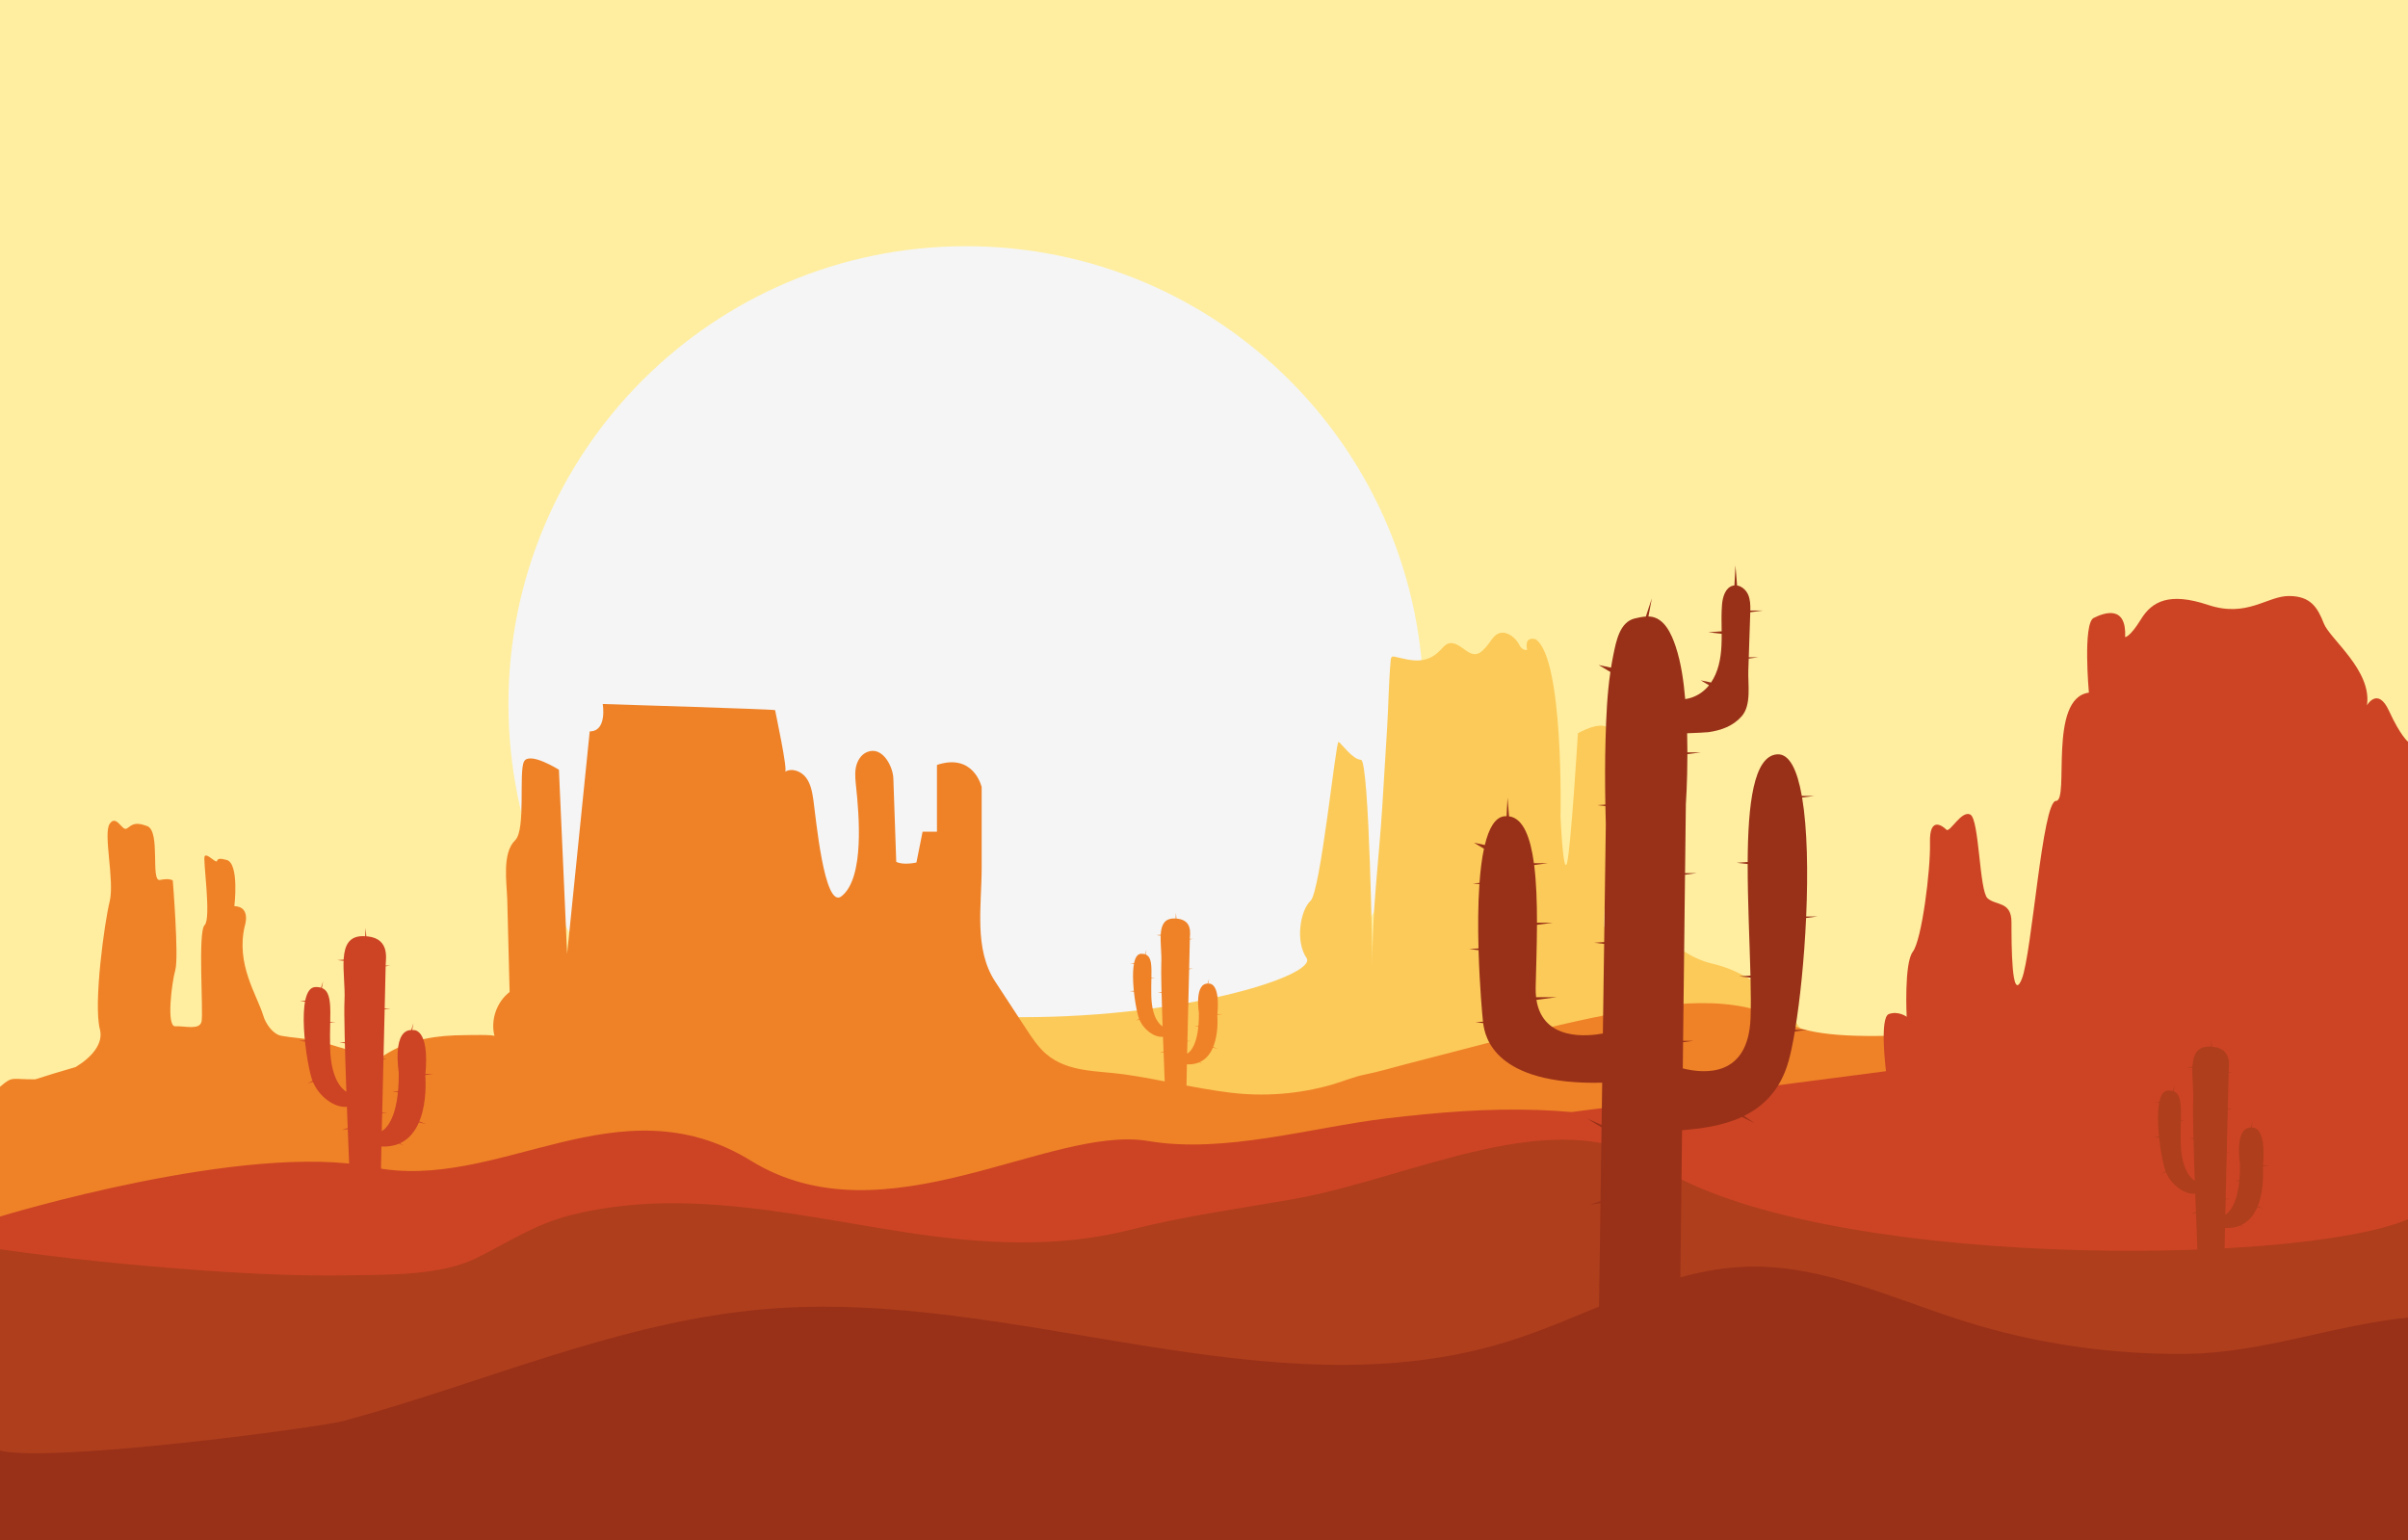 <?xml version="1.0" encoding="UTF-8"?><svg xmlns="http://www.w3.org/2000/svg" xmlns:xlink="http://www.w3.org/1999/xlink" height="271.6" preserveAspectRatio="xMidYMid meet" version="1.0" viewBox="37.7 114.2 424.6 271.6" width="424.6" zoomAndPan="magnify"><g><g id="change1_1"><path d="M 37.688 114.188 L 37.688 385.812 L 462.312 385.812 L 462.312 114.188 L 37.688 114.188" fill="#ffeea0"/></g><g id="change2_1"><path d="M 288.723 238.348 C 288.723 282.938 252.598 319.082 208.035 319.082 C 163.477 319.082 127.352 282.938 127.352 238.348 C 127.352 193.762 163.477 157.617 208.035 157.617 C 252.598 157.617 288.723 193.762 288.723 238.348" fill="#f5f5f5"/></g><g id="change3_1"><path d="M 459.145 298.781 C 459.145 298.781 423.234 291.547 398.531 300.973 C 373.828 310.398 358.297 307.598 358.039 302.758 C 357.785 297.914 350.656 286.703 339.703 284.156 C 335.348 283.141 332.562 280.48 329.266 277.715 C 328.203 276.824 327.078 275.938 325.637 275.844 C 323.828 275.727 321.867 277.938 320.527 277.652 C 320.418 273.863 321.324 269.809 321.676 266.02 C 322.07 261.75 322.664 257.391 322.402 253.133 C 322.23 250.352 323.168 245.355 321.559 242.879 C 320.316 240.965 315.934 243.504 315.934 243.504 C 315.934 243.504 314.664 264.242 313.996 266.438 C 313.328 268.637 312.867 258.199 312.867 258.199 C 312.867 258.199 313.473 230.391 308.508 226.949 C 308.508 226.949 306.406 226.188 306.98 228.797 C 306.98 228.797 306.121 229.055 305.547 227.844 C 304.977 226.633 302.555 224.449 300.836 226.848 C 299.117 229.242 298.164 230.262 296.348 229.023 C 295.02 228.113 293.602 226.762 292.18 228.32 C 290.965 229.656 289.867 230.539 287.961 230.656 C 286.496 230.75 285.035 230.312 283.617 230.004 C 283.477 229.973 283.32 229.941 283.191 230.004 C 282.988 230.102 282.945 230.363 282.926 230.586 C 282.566 234.535 282.539 238.48 282.297 242.434 C 282.008 247.117 281.723 251.805 281.434 256.488 C 280.863 265.77 279.57 275.312 279.707 284.602 C 279.707 284.602 279.168 248.227 277.676 248.188 C 276.18 248.145 274.203 245.238 273.719 245.035 C 273.234 244.836 270.555 271.445 268.785 273.062 C 267.02 274.676 266.039 280.137 268.078 283.133 C 270.121 286.121 247.164 293.574 217.945 293.574 C 188.727 293.574 233.441 323.781 233.441 323.781 L 326.426 337.602 L 459.145 318.543 L 459.145 298.781" fill="#fcca59"/></g><g id="change4_1"><path d="M 352.977 294.609 C 343.621 289.223 331.555 291.141 321.512 293.074 C 313.848 294.551 306.281 296.504 298.73 298.457 C 294.297 299.602 289.863 300.766 285.43 301.906 C 283.078 302.512 280.719 303.23 278.34 303.699 C 276.379 304.09 274.527 304.906 272.582 305.465 C 266.758 307.141 260.598 307.621 254.586 306.879 C 248.34 306.109 242.168 304.547 235.926 303.656 C 231.285 302.996 226.035 303.355 222.203 300.094 C 220.758 298.859 219.695 297.246 218.652 295.652 C 216.824 292.863 214.996 290.07 213.168 287.277 C 209.398 281.527 210.797 273.891 210.797 267.234 C 210.797 262.488 210.797 257.746 210.797 253.004 C 210.797 253.004 209.43 246.922 202.914 249.094 L 202.914 260.863 L 200.379 260.863 L 199.293 266.297 C 199.293 266.297 197.004 266.84 195.734 266.176 C 195.734 266.176 195.223 251.473 195.223 251.445 C 195.148 249.352 193.285 245.664 190.551 246.836 C 189.473 247.297 188.816 248.441 188.605 249.594 C 188.395 250.746 188.555 251.93 188.672 253.098 C 189.137 257.652 190.207 269 186.086 272.25 C 183.016 274.672 181.527 257.98 181.129 255.328 C 180.922 253.934 180.684 252.477 179.84 251.348 C 178.996 250.219 177.34 249.562 176.137 250.297 C 176.633 249.992 174.5 240.199 174.379 239.434 C 174.379 239.273 146.66 238.445 143.977 238.348 C 143.977 238.348 144.82 243.176 141.684 243.176 L 137.699 282.41 L 136.254 249.938 C 136.254 249.938 131.066 246.68 130.102 248.488 C 129.137 250.297 130.453 260.512 128.547 262.359 C 126.16 264.672 127.074 269.957 127.145 272.91 C 127.273 278.316 127.418 283.723 127.559 289.133 C 125.258 290.902 124.164 294.102 124.895 296.91 C 124.816 296.613 120.031 296.742 119.523 296.746 C 114.906 296.77 110.367 297.41 106.316 299.766 C 106.18 299.844 106.047 299.922 105.914 300.004 C 105.125 300.488 104.328 301.035 103.41 301.121 C 102.434 301.211 101.496 300.758 100.656 300.262 C 100.117 299.945 99.594 299.605 99.023 299.352 C 98.453 299.098 97.836 298.984 97.246 298.793 C 95.848 298.34 94.426 297.961 92.984 297.656 C 91.105 297.258 89.18 297.211 87.309 296.859 C 85.836 296.586 84.562 294.77 84.125 293.309 C 83.039 289.691 79.238 284.258 80.867 277.469 C 80.867 277.469 82.012 274.086 79.027 273.996 C 79.027 273.996 79.93 266.48 77.668 265.848 C 75.406 265.215 76.312 266.344 75.723 266.074 C 75.137 265.801 74.094 264.668 73.777 265.215 C 73.461 265.758 75 276.215 73.777 277.344 C 72.555 278.477 73.598 292.828 73.234 294.367 C 72.871 295.906 70.25 295.094 68.621 295.184 C 66.992 295.273 67.984 287.484 68.621 285.223 C 69.254 282.961 68.168 269.469 68.168 269.469 C 68.168 269.469 67.625 269.016 65.906 269.379 C 64.184 269.738 66.086 260.777 63.645 259.871 C 61.199 258.965 60.836 259.871 60.023 260.324 C 59.211 260.777 58.215 257.738 57.035 259.484 C 55.859 261.23 57.941 269.559 57.035 273.18 C 56.133 276.801 54.141 291.199 55.316 295.727 C 55.988 298.301 53.758 300.727 51.031 302.375 C 48.34 303.141 45.93 303.887 43.922 304.535 C 39.645 304.582 40.02 303.871 37.688 305.863 L 37.688 385.812 L 462.312 385.812 L 462.312 308.781 C 452.926 280.461 368.902 303.781 352.977 294.609" fill="#ef8227"/></g><g id="change4_2"><path d="M 248.352 300.898 L 249.695 301.793 L 248.113 301.02 Z M 248.352 300.898" fill="#ef8227"/></g><g id="change4_3"><path d="M 246.496 285.012 L 248.113 285.012 L 246.363 285.242 Z M 246.496 285.012" fill="#ef8227"/></g><g id="change4_4"><path d="M 250.918 298.594 L 252.438 299.137 L 250.715 298.766 Z M 250.918 298.594" fill="#ef8227"/></g><g id="change4_5"><path d="M 251.711 293.027 L 253.324 293.027 L 251.574 293.262 Z M 251.711 293.027" fill="#ef8227"/></g><g id="change4_6"><path d="M 246.496 279.77 L 248.113 279.77 L 246.363 280.004 Z M 246.496 279.77" fill="#ef8227"/></g><g id="change4_7"><path d="M 246.113 297.758 L 247.73 297.758 L 245.98 297.992 Z M 246.113 297.758" fill="#ef8227"/></g><g id="change4_8"><path d="M 246.113 291.195 L 247.73 291.195 L 245.98 291.43 Z M 246.113 291.195" fill="#ef8227"/></g><g id="change4_9"><path d="M 239.754 286.66 L 241.367 286.66 L 239.617 286.895 Z M 239.754 286.66" fill="#ef8227"/></g><g id="change4_10"><path d="M 237.012 284.102 L 238.176 284.02 L 238.176 284.238 Z M 237.012 284.102" fill="#ef8227"/></g><g id="change4_11"><path d="M 241.844 289.191 L 243.008 289.109 L 243.008 289.324 Z M 241.844 289.191" fill="#ef8227"/></g><g id="change4_12"><path d="M 248.32 295.191 L 249.484 295.109 L 249.484 295.328 Z M 248.32 295.191" fill="#ef8227"/></g><g id="change4_13"><path d="M 241.578 279.105 L 242.742 279.023 L 242.742 279.238 Z M 241.578 279.105" fill="#ef8227"/></g><g id="change4_14"><path d="M 242.164 299.887 L 243.262 299.48 L 243.32 299.688 Z M 242.164 299.887" fill="#ef8227"/></g><g id="change4_15"><path d="M 236.902 288.977 L 238.066 288.891 L 238.066 289.109 Z M 236.902 288.977" fill="#ef8227"/></g><g id="change4_16"><path d="M 237.957 294.195 L 238.984 293.637 L 239.074 293.836 Z M 237.957 294.195" fill="#ef8227"/></g><g id="change4_17"><path d="M 239.855 281.688 L 239.348 283.238 L 239.555 283.297 Z M 239.855 281.688" fill="#ef8227"/></g><g id="change4_18"><path d="M 250.898 286.809 L 250.398 288.367 L 250.609 288.422 Z M 250.898 286.809" fill="#ef8227"/></g><g id="change4_19"><path d="M 245.051 275.164 L 244.969 276.797 L 245.184 276.797 Z M 245.051 275.164" fill="#ef8227"/></g><g id="change4_20"><path d="M 247.43 283.043 C 247.477 281.137 247.504 279.867 247.504 279.707 C 247.504 278.949 248.133 276.172 244.719 276.172 C 241.305 276.172 242.641 280.781 242.473 284.043 C 242.395 285.52 242.527 290.352 242.695 295.191 C 242.312 294.969 240.82 293.859 240.711 289.863 C 240.586 285.266 241.387 282.316 238.898 282.398 C 236.414 282.484 237.805 291.93 238.562 293.871 C 239.316 295.801 241.262 297.188 242.766 297.035 C 242.953 302.195 243.156 306.871 243.156 306.871 L 246.914 306.871 C 246.891 306.781 246.926 304.777 246.984 301.895 C 253.199 302.184 252.348 293.246 252.348 293.246 C 252.938 287.258 250.832 287.66 250.832 287.66 C 248.219 287.406 249.102 292.836 249.102 292.836 C 249.152 298.461 247.484 299.758 247.027 300.008 C 247.125 295.516 247.266 289.715 247.371 285.465 C 247.371 285.465 247.402 284.461 247.43 283.043" fill="#ef8227"/></g><g id="change5_1"><path d="M 462.312 318.367 L 462.312 245.016 C 462.312 245.016 460.953 243.93 458.961 239.578 C 456.969 235.227 455.066 238.578 455.066 238.578 C 455.973 232.418 448.543 226.918 447.457 224.141 C 446.367 221.359 445.16 219.305 441.297 219.305 C 437.434 219.305 433.93 223.172 427.047 220.875 C 420.16 218.578 417.141 220.273 415.211 223.414 C 413.277 226.555 412.43 226.555 412.43 226.555 C 412.672 220.875 408.809 222.207 406.875 223.172 C 404.941 224.141 406.031 236.344 406.031 236.344 C 398.781 237.312 402.648 255.438 400.234 255.438 C 397.816 255.438 396.004 282.387 394.195 286.859 C 392.383 291.328 392.383 280.574 392.383 276.828 C 392.383 273.082 389.605 273.93 388.156 272.598 C 386.707 271.27 386.707 258.699 385.137 257.855 C 383.566 257.008 381.512 261.117 380.906 260.516 C 380.305 259.91 377.891 257.977 378.012 262.809 C 378.129 267.645 376.559 279.969 374.988 282.023 C 373.422 284.078 373.902 293.504 373.902 293.504 C 373.902 293.504 372.453 292.418 370.762 293.023 C 369.07 293.625 370.254 303.102 370.254 303.102 L 314.809 310.305 C 312.863 310.129 310.906 310.016 308.965 309.945 C 300.004 309.625 291.031 310.363 282.148 311.43 C 268.918 313.016 253.559 317.684 240.191 315.418 C 222.816 312.473 193.68 333.402 170.148 318.91 C 146.613 304.414 125.621 324.586 103.359 320.016 C 81.098 315.445 37.688 328.734 37.688 328.734 L 37.688 385.812 L 462.312 385.812 L 462.312 318.367" fill="#cd4424"/></g><g id="change5_2"><path d="M 106.93 314.949 L 108.867 316.238 L 106.582 315.121 Z M 106.93 314.949" fill="#cd4424"/></g><g id="change5_3"><path d="M 104.254 292.035 L 106.582 292.035 L 104.062 292.371 Z M 104.254 292.035" fill="#cd4424"/></g><g id="change5_4"><path d="M 110.629 311.621 L 112.824 312.406 L 110.336 311.875 Z M 110.629 311.621" fill="#cd4424"/></g><g id="change5_5"><path d="M 111.773 303.594 L 114.102 303.594 L 111.578 303.934 Z M 111.773 303.594" fill="#cd4424"/></g><g id="change5_6"><path d="M 104.254 284.477 L 106.582 284.477 L 104.062 284.812 Z M 104.254 284.477" fill="#cd4424"/></g><g id="change5_7"><path d="M 103.703 310.422 L 106.031 310.422 L 103.512 310.758 Z M 103.703 310.422" fill="#cd4424"/></g><g id="change5_8"><path d="M 103.703 300.953 L 106.031 300.953 L 103.512 301.289 Z M 103.703 300.953" fill="#cd4424"/></g><g id="change5_9"><path d="M 94.523 294.414 L 96.855 294.414 L 94.332 294.75 Z M 94.523 294.414" fill="#cd4424"/></g><g id="change5_10"><path d="M 90.57 290.723 L 92.25 290.605 L 92.25 290.918 Z M 90.57 290.723" fill="#cd4424"/></g><g id="change5_11"><path d="M 97.543 298.062 L 99.223 297.945 L 99.223 298.258 Z M 97.543 298.062" fill="#cd4424"/></g><g id="change5_12"><path d="M 106.887 306.719 L 108.566 306.602 L 108.566 306.914 Z M 106.887 306.719" fill="#cd4424"/></g><g id="change5_13"><path d="M 97.156 283.516 L 98.84 283.395 L 98.84 283.707 Z M 97.156 283.516" fill="#cd4424"/></g><g id="change5_14"><path d="M 98.004 313.488 L 99.586 312.906 L 99.672 313.203 Z M 98.004 313.488" fill="#cd4424"/></g><g id="change5_15"><path d="M 90.414 297.75 L 92.094 297.633 L 92.094 297.945 Z M 90.414 297.75" fill="#cd4424"/></g><g id="change5_16"><path d="M 91.938 305.277 L 93.418 304.477 L 93.547 304.762 Z M 91.938 305.277" fill="#cd4424"/></g><g id="change5_17"><path d="M 94.676 287.238 L 93.941 289.477 L 94.242 289.559 Z M 94.676 287.238" fill="#cd4424"/></g><g id="change5_18"><path d="M 110.605 294.629 L 109.883 296.871 L 110.184 296.953 Z M 110.605 294.629" fill="#cd4424"/></g><g id="change5_19"><path d="M 102.168 277.828 L 102.047 280.184 L 102.359 280.184 Z M 102.168 277.828" fill="#cd4424"/></g><g id="change5_20"><path d="M 105.598 289.195 C 105.664 286.441 105.707 284.613 105.707 284.383 C 105.707 283.289 106.609 279.285 101.688 279.285 C 96.762 279.285 98.688 285.934 98.445 290.637 C 98.336 292.77 98.527 299.738 98.773 306.719 C 98.215 306.398 96.07 304.801 95.91 299.035 C 95.727 292.402 96.883 288.145 93.297 288.266 C 89.707 288.387 91.715 302.016 92.809 304.812 C 93.898 307.598 96.699 309.598 98.867 309.379 C 99.141 316.824 99.438 323.566 99.438 323.566 L 104.855 323.566 C 104.824 323.434 104.871 320.543 104.957 316.383 C 113.918 316.801 112.691 303.91 112.691 303.91 C 113.539 295.27 110.504 295.855 110.504 295.855 C 106.734 295.492 108.012 303.32 108.012 303.32 C 108.082 311.434 105.68 313.305 105.016 313.664 C 105.16 307.188 105.363 298.82 105.516 292.684 C 105.516 292.684 105.562 291.242 105.598 289.195" fill="#cd4424"/></g><g id="change6_1"><path d="M 462.312 329.203 C 442.742 337.559 357.934 338.125 329.621 319.59 C 312.219 308.195 286.59 322.008 265.547 325.699 C 256.18 327.344 246.441 328.664 237.258 331.012 C 223.91 334.422 210.551 333.547 196.922 331.438 C 183.738 329.398 170.617 326.52 157.242 326.383 C 150.875 326.316 144.457 326.934 138.32 328.488 C 131.859 330.129 127.316 333.301 121.605 336.102 C 115.297 339.195 105.82 338.988 98.77 339.098 C 89.602 339.238 80.426 338.762 71.297 338.074 C 60.066 337.23 48.824 336.09 37.688 334.496 C 37.688 334.496 37.688 368.469 37.688 385.812 L 462.312 385.812 L 462.312 329.203" fill="#af3e1c"/></g><g id="change6_2"><path d="M 431.73 329.508 L 433.402 330.621 L 431.434 329.656 Z M 431.73 329.508" fill="#af3e1c"/></g><g id="change6_3"><path d="M 429.426 309.75 L 431.434 309.75 L 429.258 310.039 Z M 429.426 309.75" fill="#af3e1c"/></g><g id="change6_4"><path d="M 434.922 326.641 L 436.812 327.316 L 434.672 326.859 Z M 434.922 326.641" fill="#af3e1c"/></g><g id="change6_5"><path d="M 435.906 319.719 L 437.914 319.719 L 435.742 320.012 Z M 435.906 319.719" fill="#af3e1c"/></g><g id="change6_6"><path d="M 429.426 303.234 L 431.434 303.234 L 429.258 303.523 Z M 429.426 303.234" fill="#af3e1c"/></g><g id="change6_7"><path d="M 428.949 325.605 L 430.957 325.605 L 428.785 325.895 Z M 428.949 325.605" fill="#af3e1c"/></g><g id="change6_8"><path d="M 428.949 317.441 L 430.957 317.441 L 428.785 317.73 Z M 428.949 317.441" fill="#af3e1c"/></g><g id="change6_9"><path d="M 421.035 311.801 L 423.047 311.801 L 420.871 312.094 Z M 421.035 311.801" fill="#af3e1c"/></g><g id="change6_10"><path d="M 417.625 308.621 L 419.074 308.52 L 419.074 308.789 Z M 417.625 308.621" fill="#af3e1c"/></g><g id="change6_11"><path d="M 423.637 314.949 L 425.086 314.848 L 425.086 315.117 Z M 423.637 314.949" fill="#af3e1c"/></g><g id="change6_12"><path d="M 431.695 322.414 L 433.145 322.312 L 433.145 322.582 Z M 431.695 322.414" fill="#af3e1c"/></g><g id="change6_13"><path d="M 423.309 302.402 L 424.758 302.301 L 424.758 302.57 Z M 423.309 302.402" fill="#af3e1c"/></g><g id="change6_14"><path d="M 424.035 328.25 L 425.398 327.746 L 425.477 328.008 Z M 424.035 328.25" fill="#af3e1c"/></g><g id="change6_15"><path d="M 417.492 314.68 L 418.941 314.578 L 418.941 314.848 Z M 417.492 314.68" fill="#af3e1c"/></g><g id="change6_16"><path d="M 418.805 321.172 L 420.082 320.48 L 420.191 320.723 Z M 418.805 321.172" fill="#af3e1c"/></g><g id="change6_17"><path d="M 421.164 305.617 L 420.531 307.547 L 420.793 307.617 Z M 421.164 305.617" fill="#af3e1c"/></g><g id="change6_18"><path d="M 434.902 311.988 L 434.277 313.922 L 434.539 313.992 Z M 434.902 311.988" fill="#af3e1c"/></g><g id="change6_19"><path d="M 427.625 297.504 L 427.523 299.531 L 427.789 299.531 Z M 427.625 297.504" fill="#af3e1c"/></g><g id="change6_20"><path d="M 430.586 307.305 C 430.641 304.93 430.68 303.352 430.68 303.156 C 430.68 302.211 431.457 298.758 427.211 298.758 C 422.965 298.758 424.629 304.488 424.418 308.547 C 424.32 310.387 424.488 316.395 424.699 322.41 C 424.219 322.137 422.367 320.758 422.23 315.785 C 422.074 310.07 423.07 306.398 419.977 306.504 C 416.883 306.609 418.613 318.355 419.559 320.77 C 420.496 323.168 422.91 324.895 424.781 324.707 C 425.016 331.125 425.27 336.941 425.27 336.941 L 429.945 336.941 C 429.914 336.824 429.957 334.332 430.031 330.746 C 437.758 331.105 436.699 319.992 436.699 319.992 C 437.434 312.543 434.816 313.047 434.816 313.047 C 431.562 312.73 432.664 319.48 432.664 319.48 C 432.727 326.477 430.656 328.09 430.082 328.402 C 430.207 322.816 430.383 315.602 430.512 310.312 C 430.512 310.312 430.551 309.066 430.586 307.305" fill="#af3e1c"/></g><g id="change7_1"><path d="M 423.215 352.945 C 410.023 353.094 396.801 351.195 384.219 347.242 C 371.543 343.262 359.07 337.191 345.785 337.578 C 330.988 338.008 317.766 346.352 303.641 350.75 C 261.59 363.859 216.473 341.305 172.566 345.059 C 146.816 347.258 122.996 358.094 98.301 364.77 C 93.887 365.961 46.594 372.23 37.688 370.004 L 37.688 385.812 L 462.312 385.812 L 462.312 346.562 C 449.379 347.797 436.777 352.793 423.215 352.945" fill="#993118"/></g><g id="change7_2"><path d="M 354.23 295.805 C 355.105 290.504 355.84 283.312 356.168 276.086 L 358.203 275.816 L 356.18 275.816 C 356.52 268.07 356.391 260.316 355.465 254.844 L 357.621 254.555 L 355.414 254.555 C 354.609 249.988 353.227 247.082 351.074 247.223 C 346.902 247.504 345.91 256.059 345.867 266.211 L 343.926 266.348 L 345.867 266.57 C 345.852 273.09 346.211 280.227 346.359 286.238 L 344.371 286.379 L 346.367 286.609 C 346.43 289.277 346.449 291.715 346.371 293.762 C 345.965 304.184 338.281 303.578 334.426 302.609 L 334.477 297.988 L 336.281 297.746 L 334.48 297.746 L 334.82 268.453 L 336.945 268.172 L 334.824 268.172 L 334.965 256.039 C 334.965 256.039 335.234 252.23 335.238 247.195 L 337.59 246.883 L 335.238 246.883 C 335.238 245.801 335.223 244.668 335.191 243.508 C 336.863 243.457 338.676 243.352 338.953 243.312 C 341.199 242.992 343.285 242.25 344.812 240.508 C 346.559 238.52 345.895 234.945 345.98 232.43 C 346.004 231.73 346.027 231.035 346.051 230.336 L 347.742 230.109 L 346.059 230.109 C 346.145 227.504 346.23 224.902 346.32 222.297 C 346.32 222.254 346.32 222.211 346.324 222.168 L 348.527 221.871 L 346.332 221.871 C 346.355 220.895 346.328 219.902 345.926 219.02 C 345.566 218.238 344.816 217.578 344 217.449 L 343.711 213.898 L 343.527 217.434 C 343.445 217.441 343.359 217.453 343.273 217.477 C 341.949 217.809 341.461 219.426 341.344 220.789 C 341.211 222.363 341.258 223.949 341.277 225.531 L 338.91 225.695 L 341.281 225.969 C 341.285 226.68 341.277 227.387 341.242 228.098 C 341.133 230.359 340.676 232.695 339.41 234.559 L 337.59 234.172 L 339.055 235.047 C 338.234 236.07 337.094 236.879 335.836 237.262 C 335.527 237.355 335.191 237.438 334.852 237.484 C 334.574 234.359 334.156 231.176 333.164 228.188 C 332.453 226.055 331.176 223.098 328.586 222.922 C 328.512 222.914 328.441 222.914 328.367 222.914 L 328.965 219.715 L 327.91 222.922 C 327.266 222.965 326.625 223.109 325.992 223.254 C 323.289 223.871 322.676 227.293 322.188 229.652 C 322.031 230.41 321.895 231.172 321.773 231.938 L 319.586 231.469 L 321.656 232.703 C 321.086 236.625 320.914 240.621 320.805 244.562 C 320.695 248.402 320.703 252.242 320.77 256.086 L 319.359 256.184 L 320.777 256.348 C 320.797 257.422 320.82 258.496 320.852 259.57 L 320.559 280.328 L 318.816 280.449 L 320.555 280.652 L 320.332 296.449 C 317.883 296.918 309.785 297.887 308.621 290.527 L 312.211 290.051 L 308.559 290.051 C 308.496 289.52 308.473 288.945 308.484 288.332 C 308.555 285.102 308.699 281.203 308.715 277.293 L 311.484 276.922 L 308.715 276.922 C 308.719 273.352 308.605 269.793 308.219 266.746 L 310.672 266.418 L 308.176 266.418 C 307.555 261.84 306.281 258.492 303.785 258.152 L 303.52 254.871 L 303.352 258.129 C 303.215 258.129 303.078 258.133 302.934 258.148 C 301.305 258.348 300.219 260.305 299.516 263.219 L 297.605 262.812 L 299.367 263.863 C 298.988 265.625 298.738 267.691 298.578 269.898 L 297.406 269.98 L 298.562 270.113 C 298.309 273.746 298.305 277.754 298.402 281.449 L 296.758 281.566 L 298.41 281.758 C 298.598 288.168 299.102 293.578 299.195 294.367 C 299.195 294.367 299.195 294.371 299.195 294.371 L 297.863 294.465 L 299.227 294.625 C 299.539 297.066 301.23 305.562 320.211 305.133 L 320.105 312.578 L 317.512 311.43 L 320.098 313.012 L 319.914 325.996 L 318.137 326.652 L 319.91 326.352 L 319.586 349.473 L 333.879 349.473 L 334.297 313.512 C 337.406 313.246 341.332 312.809 344.855 311.168 L 347.113 312.27 L 345.203 311 C 348.637 309.309 351.645 306.426 353.066 301.367 C 353.449 300.008 353.828 298.207 354.184 296.098 L 356.352 295.805 L 354.23 295.805" fill="#993118"/></g></g></svg>